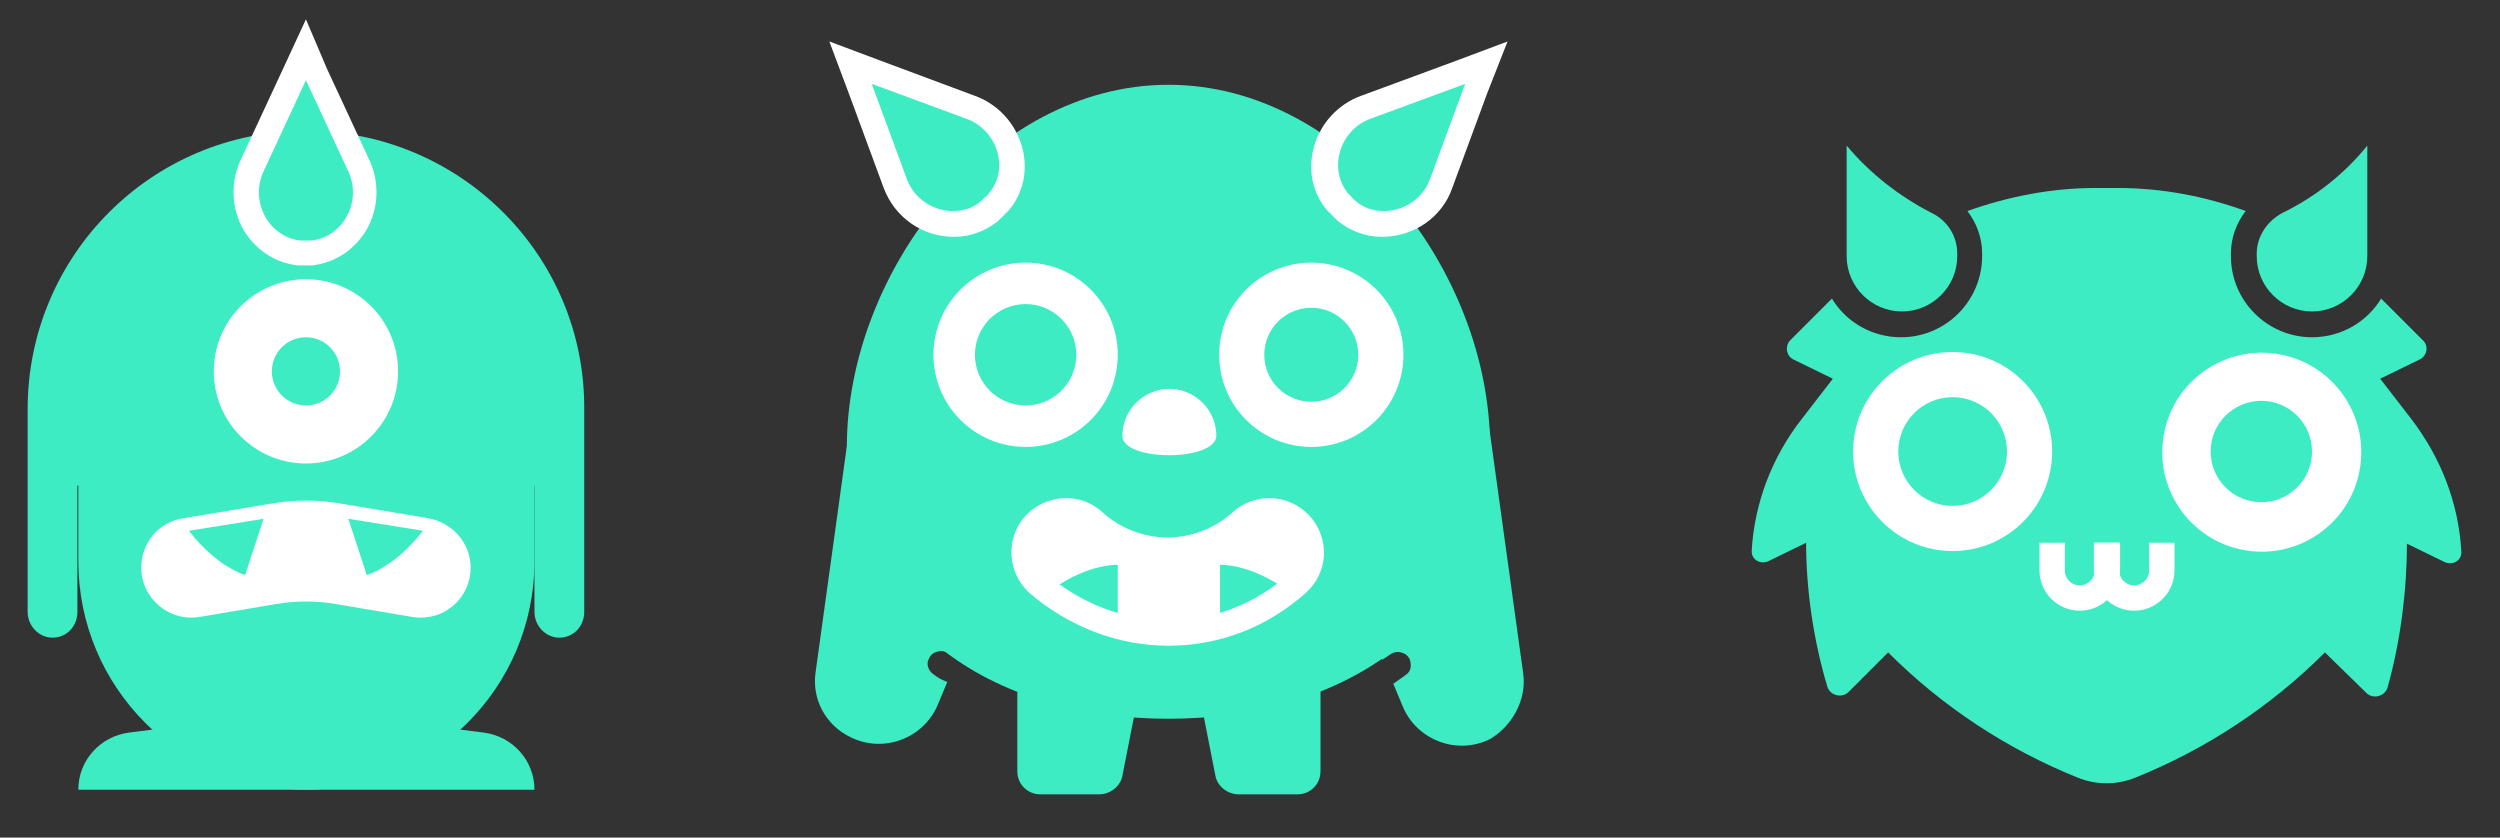 <?xml version="1.0" encoding="utf-8"?>
<!-- Generator: Adobe Illustrator 26.0.1, SVG Export Plug-In . SVG Version: 6.00 Build 0)  -->
<svg version="1.1" id="Layer_1" xmlns="http://www.w3.org/2000/svg" xmlns:xlink="http://www.w3.org/1999/xlink" x="0px" y="0px"
	 viewBox="0 0 271.3 90.9" style="enable-background:new 0 0 271.3 90.9;" xml:space="preserve">
<rect x="0" y="0" width="271.3" height="90.9" fill="#333333" stroke="none"/>
<style type="text/css">
	.st0{fill:#3DECC2;}
	.st1{fill:#FFFFFF;}
	.st2{fill:#FFFFFF;stroke:#FFFFFF;stroke-width:2.75;stroke-miterlimit:10;}
	.st3{fill:none;stroke:#FFFFFF;stroke-width:2.75;stroke-miterlimit:10;}
</style>
<g>
	<path class="st0" d="M33.2,14.2L33.2,14.2C16.5,14.2,3,27.7,3,44.4v22c0,1.5,1.2,2.8,2.7,2.8l0,0c1.5,0,2.7-1.2,2.7-2.8V52.7H58
		v13.7c0,1.5,1.2,2.8,2.7,2.8l0,0c1.5,0,2.7-1.2,2.7-2.8v-22C63.5,27.7,49.9,14.2,33.2,14.2z"/>
	<path class="st0" d="M33.2,85.7L33.2,85.7C46.9,85.7,58,74.6,58,60.9V42.4H8.5v18.5C8.5,74.6,19.6,85.7,33.2,85.7z"/>
	<path class="st0" d="M36,77.4l16.5,2.1c3.1,0.4,5.5,3,5.5,6.2l0,0H33.2L36,77.4z"/>
	<path class="st0" d="M30.5,77.4L14,79.5c-3.1,0.4-5.5,3-5.5,6.2l0,0h24.7L30.5,77.4z"/>
	<circle class="st1" cx="33.2" cy="40.3" r="10"/>
	<circle class="st0" cx="33.2" cy="40.3" r="3.7"/>
	<g>
		<path class="st0" d="M33.2,27.5c-0.2,0-0.5,0-0.7,0c-2-0.2-3.8-1.4-4.9-3.2c-1.1-1.9-1.2-4.2-0.3-6.2l5.8-12.6l5.8,12.6
			c0.9,2,0.8,4.3-0.3,6.2c-1,1.8-2.8,3-4.9,3.2C33.7,27.5,33.5,27.5,33.2,27.5z"/>
		<path class="st1" d="M33.2,8.7l4.6,9.9c1.5,3.2-0.5,7.1-4,7.5c-0.2,0-0.4,0-0.6,0c-0.2,0-0.4,0-0.6,0c-3.5-0.4-5.5-4.3-4-7.5
			L33.2,8.7 M33.2,2.1l-2.5,5.4l-4.6,9.9c-1.1,2.4-1,5.2,0.3,7.5c1.3,2.2,3.4,3.6,5.9,3.9c0.3,0,0.6,0,0.8,0c0.3,0,0.6,0,0.8,0
			c2.5-0.3,4.6-1.7,5.9-3.9c1.3-2.3,1.4-5.1,0.3-7.5l-4.6-9.9L33.2,2.1L33.2,2.1z"/>
	</g>
	<path class="st2" d="M46.3,57.6L36.7,56c-2.3-0.4-4.7-0.4-7,0l-9.6,1.6c-2,0.3-3.4,2-3.4,4l0,0c0,2.5,2.3,4.4,4.7,4l8.3-1.4
		c2.3-0.4,4.7-0.4,7,0l8.3,1.4c2.5,0.4,4.7-1.5,4.7-4l0,0C49.7,59.7,48.3,58,46.3,57.6z"/>
	<path class="st0" d="M20.5,57.6c3.1,4,6.1,4.8,6.1,4.8l2-6.1L20.5,57.6z"/>
	<path class="st0" d="M45.9,57.6c-3.1,4-6.1,4.8-6.1,4.8l-2-6.1L45.9,57.6z"/>
</g>
<g>
	<g>
		<path class="st0" d="M161.7,48.5c0-19-15.6-39.3-34.9-39.3S91.9,29.5,91.9,48.5S107.5,78,126.8,78S161.7,67.5,161.7,48.5z"/>
		<path class="st0" d="M124.1,72.5l-13.7-2.8v14c0,1.4,1.1,2.5,2.5,2.5h6.4c1.2,0,2.3-0.9,2.5-2L124.1,72.5z"/>
		<path class="st0" d="M129.6,72.5l13.7-2.8v14c0,1.4-1.1,2.5-2.5,2.5h-6.4c-1.2,0-2.3-0.9-2.5-2L129.6,72.5z"/>
		<path class="st0" d="M165.3,73.1l-3.9-28.2h-3.8l-8.4,24.8l0.8,1.9c0.3-0.2,0.6-0.4,0.9-0.6c0.7-0.5,1.8-0.2,2.1,0.6
			c0.2,0.6,0.1,1.3-0.4,1.6c-0.5,0.4-1,0.7-1.4,1l1,2.4c1.5,3.7,5.9,5.4,9.5,3.6C164.1,78.8,165.7,75.9,165.3,73.1z"/>
		<path class="st0" d="M101.2,73.1c-0.5-0.4-0.7-1.1-0.4-1.6l0,0c0.3-0.8,1.4-1.1,2.1-0.6c0.3,0.2,0.6,0.4,0.9,0.6l0.8-1.9
			l-8.4-24.8h-3.8L88.5,73c-0.4,2.9,1.1,5.7,3.8,7c3.6,1.8,8,0.1,9.5-3.6l1-2.4C102.2,73.8,101.7,73.5,101.2,73.1z"/>
	</g>
	<g>
		<g>
			<path class="st1" d="M126.8,68.7c5.2,0,10.1-1.9,14-5.4c1.9-1.7,2-4.5,0.3-6.4c-1.7-1.8-4.5-2-6.4-0.3c-2.2,2-5.1,3.1-8,3.1
				c-2.9,0-5.8-1.1-8-3.1c-1.8-1.7-4.7-1.5-6.4,0.3c-1.7,1.9-1.5,4.7,0.3,6.4C116.7,66.8,121.7,68.7,126.8,68.7z"/>
		</g>
	</g>
	<path class="st0" d="M114.1,64c4.1-2.9,7.2-2.7,7.2-2.7v6.4L114.1,64z"/>
	<g>
		<circle class="st1" cx="111.3" cy="38.5" r="10"/>
		<circle class="st0" cx="111.3" cy="38.5" r="5.5"/>
		<circle class="st1" cx="142.3" cy="38.5" r="10"/>
		<circle class="st0" cx="142.3" cy="38.5" r="5.1"/>
		<path class="st1" d="M121.8,47.3c0-2.8,2.3-5.1,5.1-5.1s5.1,2.3,5.1,5.1C131.9,50.1,121.8,50.1,121.8,47.3z"/>
	</g>
	<g>
		<path class="st0" d="M103.5,24.3c-2.8,0-5.4-1.8-6.3-4.4L92.3,6.8l13.1,4.8c2.1,0.8,3.6,2.5,4.2,4.6c0.6,2,0.1,4.1-1.2,5.7
			c-0.1,0.2-0.3,0.4-0.5,0.5c-0.2,0.2-0.3,0.3-0.5,0.5C106.3,23.8,104.9,24.3,103.5,24.3L103.5,24.3z"/>
		<path class="st1" d="M94.6,9.1l10.3,3.8c3.3,1.2,4.7,5.4,2.4,8.1c-0.1,0.1-0.2,0.3-0.4,0.4c-0.1,0.1-0.3,0.3-0.4,0.4
			c-0.9,0.8-2,1.1-3.1,1.1c-2.1,0-4.2-1.3-5-3.5L94.6,9.1 M90,4.5l2.1,5.6l3.8,10.3c1.2,3.2,4.2,5.3,7.6,5.3c1.8,0,3.4-0.6,4.8-1.7
			c0.2-0.2,0.4-0.4,0.6-0.6s0.4-0.4,0.6-0.6c1.6-1.9,2.1-4.5,1.4-6.9c-0.7-2.5-2.6-4.6-5.1-5.5L95.6,6.6L90,4.5L90,4.5z"/>
	</g>
	<g>
		<path class="st0" d="M150.2,24.3c-1.5,0-2.8-0.5-4-1.4c-0.2-0.1-0.4-0.3-0.5-0.5c-0.2-0.2-0.3-0.3-0.5-0.5
			c-1.3-1.6-1.7-3.7-1.2-5.7c0.6-2.1,2.1-3.8,4.2-4.6l13.1-4.8l-4.8,13.1C155.5,22.5,153,24.3,150.2,24.3z"/>
		<path class="st1" d="M159,9.1l-3.8,10.3c-0.8,2.2-2.9,3.5-5,3.5c-1.1,0-2.2-0.3-3.1-1.1c-0.1-0.1-0.3-0.2-0.4-0.4
			c-0.1-0.1-0.3-0.3-0.4-0.4c-2.2-2.7-0.9-6.9,2.4-8.1L159,9.1 M163.6,4.5L158,6.6l-10.3,3.8c-2.5,0.9-4.4,3-5.1,5.5
			c-0.7,2.5-0.2,5,1.4,6.9c0.2,0.2,0.4,0.4,0.6,0.6c0.2,0.2,0.4,0.4,0.6,0.6c1.4,1.1,3,1.7,4.8,1.7c3.4,0,6.5-2.1,7.6-5.3l3.8-10.3
			L163.6,4.5L163.6,4.5z"/>
	</g>
	<path class="st0" d="M139.6,64c-4.1-2.9-7.2-2.7-7.2-2.7v6.4L139.6,64z"/>
	<g>
		<g>
			<path class="st3" d="M126.8,68.7c5.2,0,10.1-1.9,14-5.4c1.9-1.7,2-4.5,0.3-6.4c-1.7-1.8-4.5-2-6.4-0.3c-2.2,2-5.1,3.1-8,3.1
				c-2.9,0-5.8-1.1-8-3.1c-1.8-1.7-4.7-1.5-6.4,0.3c-1.7,1.9-1.5,4.7,0.3,6.4C116.7,66.8,121.7,68.7,126.8,68.7z"/>
		</g>
	</g>
</g>
<g>
	<path class="st0" d="M261.7,45.5l-3.4-4.4l4.3-2.1c0.8-0.4,1-1.5,0.3-2.1l-4.5-4.5c-1.5,2.5-4.3,4.2-7.5,4.2
		c-4.8,0-8.8-3.9-8.8-8.8v-0.3c0-1.7,0.6-3.3,1.6-4.6c-4.4-1.6-9.1-2.5-13.9-2.5h-1.2l0,0h-1.2c-4.7,0-9.4,0.9-13.9,2.5
		c1,1.3,1.6,2.9,1.6,4.6v0.3c0,4.8-3.9,8.8-8.8,8.8c-3.2,0-6-1.7-7.5-4.2l-4.5,4.5c-0.6,0.6-0.5,1.7,0.3,2.1l4.3,2.1l-3.4,4.4
		c-3.2,4.1-5.1,9.1-5.4,14.2c-0.1,1,0.9,1.6,1.8,1.2l4.1-2c0,5.1,0.8,10.6,2.3,15.6c0.3,1,1.6,1.3,2.3,0.6l4.3-4.3l0,0
		c5.9,5.9,12.9,10.5,20.6,13.6l0,0c2,0.8,4.2,0.8,6.2,0l0,0c7.7-3.1,14.7-7.7,20.6-13.6l4.5,4.4c0.7,0.7,2,0.4,2.3-0.6
		c1.4-5,2.1-10.5,2.1-15.6l4.1,2c0.9,0.4,1.9-0.2,1.8-1.2C266.8,54.6,264.9,49.7,261.7,45.5z"/>
	<path class="st0" d="M200.4,15.8v12c0,3.3,2.7,6,6,6s6-2.7,6-6v-0.3c0-1.9-1.1-3.6-2.8-4.4C206.1,21.3,202.9,18.8,200.4,15.8z"/>
	<path class="st0" d="M256.9,15.8c-2.5,3.1-5.7,5.6-9.2,7.3c-1.7,0.9-2.8,2.6-2.8,4.4v0.3c0,3.3,2.7,6,6,6s6-2.7,6-6V15.8z"/>
	<circle class="st1" cx="211.9" cy="49" r="10.8"/>
	<circle class="st0" cx="211.9" cy="49" r="5.9"/>
	
		<ellipse transform="matrix(0.23 -0.973 0.973 0.23 141.329 276.577)" class="st1" cx="245.4" cy="49" rx="10.8" ry="10.8"/>
	<circle class="st0" cx="245.4" cy="49" r="5.5"/>
	<path class="st3" d="M228.6,58.9v3c0,1.6,1.3,3,3,3l0,0c1.6,0,3-1.3,3-3v-3"/>
	<path class="st3" d="M222.7,58.9v3c0,1.6,1.3,3,3,3l0,0c1.6,0,3-1.3,3-3v-3"/>
</g>
</svg>

